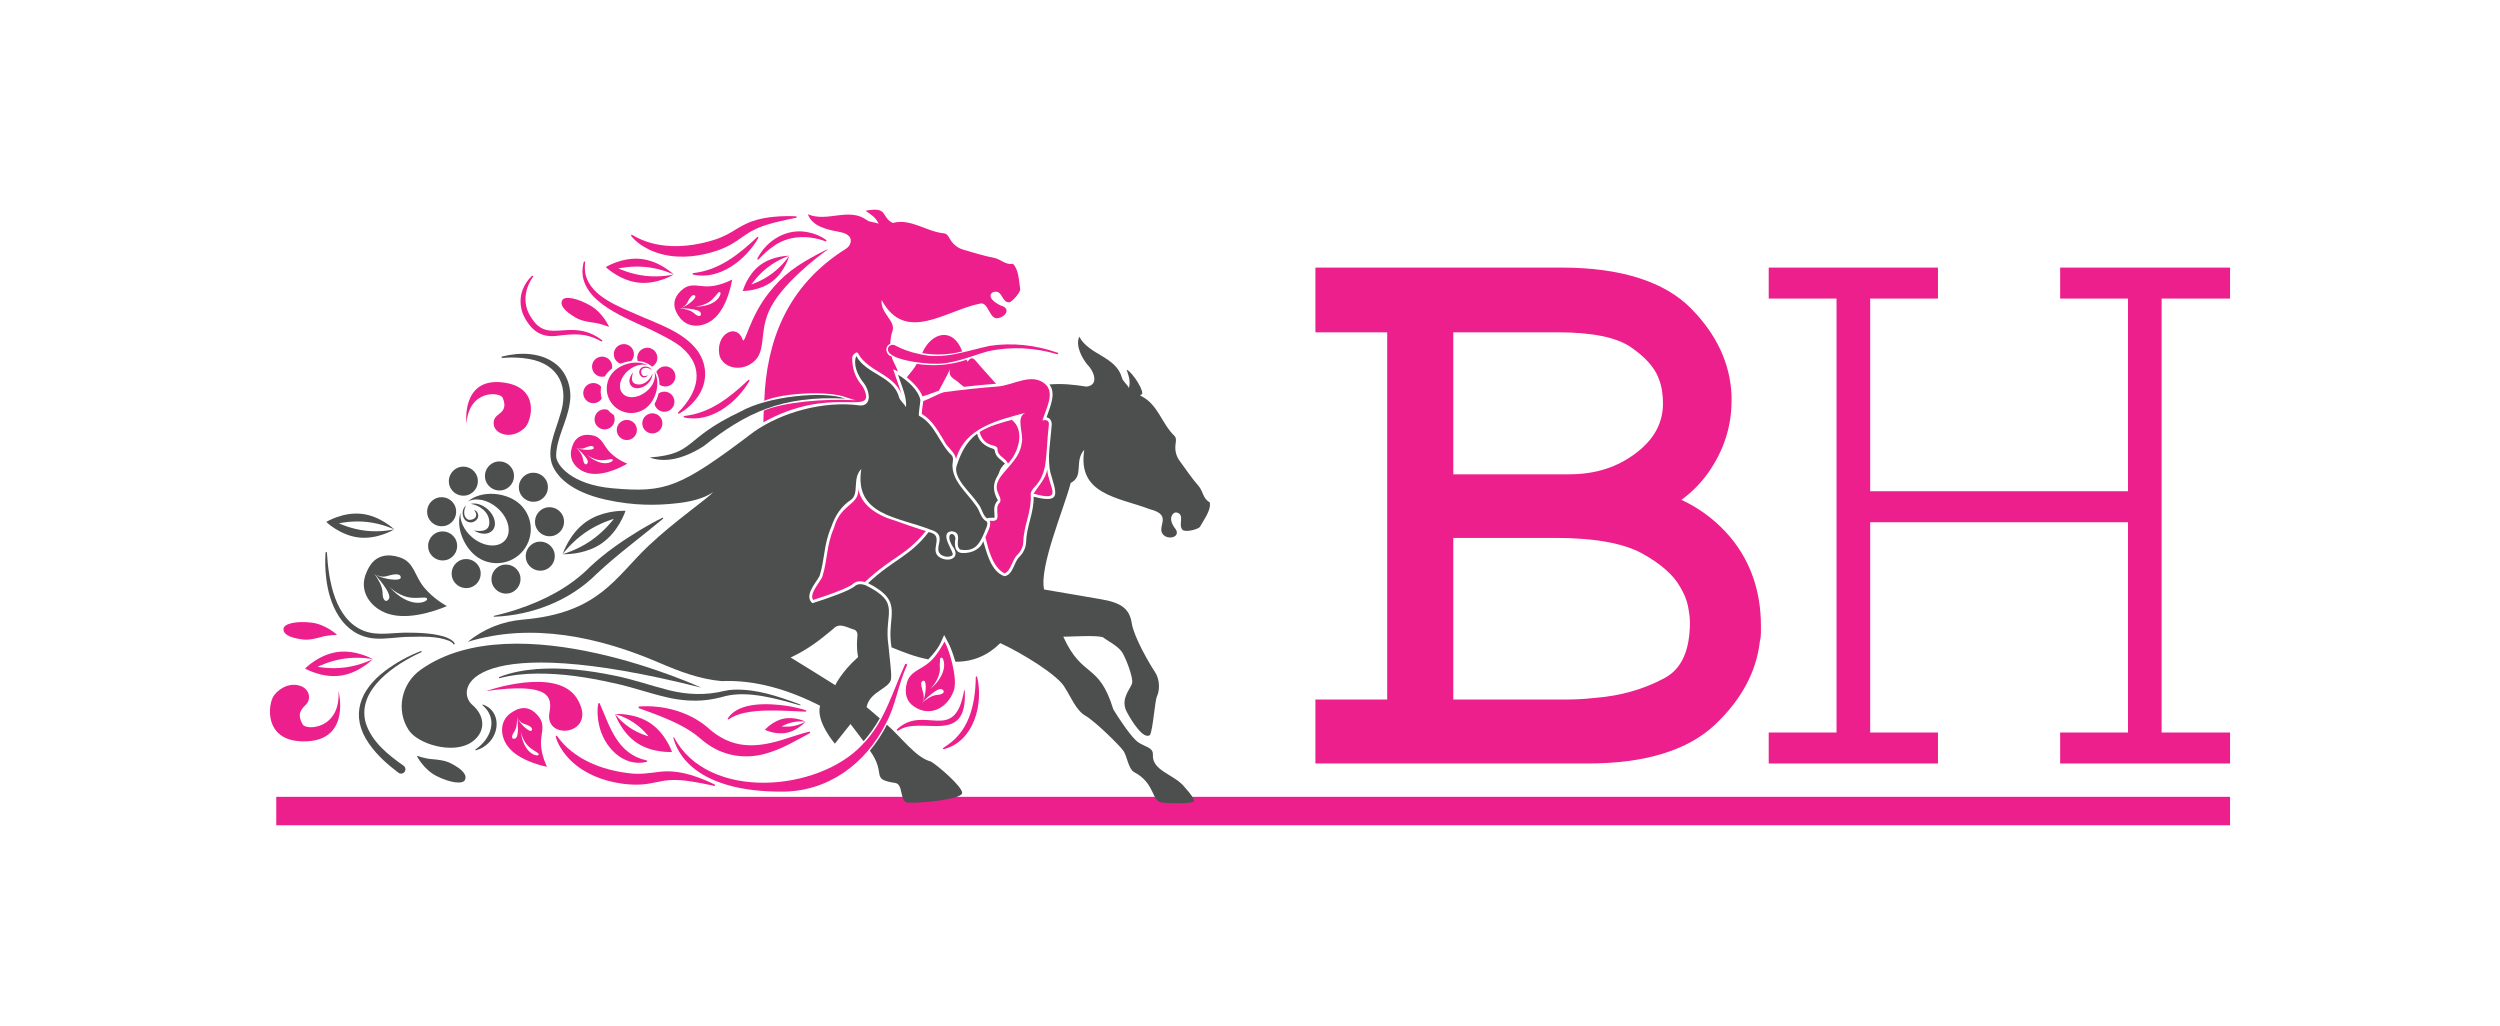 <?xml version="1.0" encoding="UTF-8"?> <svg xmlns="http://www.w3.org/2000/svg" version="1.1" viewBox="0 0 1135.24 465.96"><defs><style> .cls-1 { fill: #4d4e4e; } .cls-2 { fill: #ec1f8d; } </style></defs><g><g id="Layer_1"><g><rect class="cls-2" x="125.45" y="361.84" width="887.21" height="12.91"></rect><g><path class="cls-2" d="M300.97,177.9c-.71.11-1.36.38-1.92.77-.38,1.66-1.01,3.29-1.83,4.75.52,2.33,2.76,3.89,5.16,3.52,2.5-.38,4.21-2.72,3.82-5.22-.38-2.49-2.72-4.21-5.22-3.82Z"></path><path class="cls-2" d="M296.93,196.77c2.5-.39,4.2-2.73,3.82-5.22-.39-2.5-2.73-4.2-5.22-3.82-2.5.39-4.2,2.73-3.82,5.22s2.73,4.2,5.22,3.82Z"></path><path class="cls-2" d="M289.16,194.55c-.39-2.5-2.73-4.2-5.22-3.82-2.5.39-4.2,2.73-3.82,5.22.39,2.5,2.73,4.2,5.22,3.82,2.5-.39,4.2-2.73,3.82-5.22Z"></path><path class="cls-2" d="M270.02,191.12c.38,2.49,2.72,4.21,5.22,3.82,2.49-.39,4.21-2.72,3.82-5.23-.07-.46-.21-.89-.4-1.29-.99-.63-1.9-1.42-2.7-2.34-.66-.22-1.38-.29-2.11-.18-2.5.39-4.21,2.73-3.82,5.23Z"></path><path class="cls-2" d="M264.91,179.21c.38,2.49,2.72,4.21,5.22,3.82,1.33-.21,2.43-.96,3.11-2.01-.5-1.78-.59-3.63-.29-5.42-.99-1.2-2.57-1.86-4.23-1.61-2.5.39-4.21,2.73-3.82,5.23Z"></path><path class="cls-2" d="M277.92,167.31c.09-.48.1-.99.02-1.5-.39-2.49-2.73-4.21-5.23-3.82-2.49.39-4.21,2.72-3.82,5.23.39,2.49,2.72,4.2,5.23,3.82.18-.03.35-.06.52-.11.82-1.37,1.92-2.6,3.28-3.62Z"></path><path class="cls-2" d="M281.81,165.16c1.54-.63,3.18-1.04,4.83-1.2.93-.99,1.41-2.38,1.18-3.84-.39-2.49-2.72-4.2-5.22-3.82-2.49.39-4.21,2.73-3.82,5.23.27,1.73,1.48,3.08,3.02,3.63Z"></path><path class="cls-2" d="M293.24,157.97c-2.49.39-4.21,2.72-3.82,5.23.04.25.1.48.17.71,2.45.2,4.76,1.02,6.53,2.6,1.65-.9,2.64-2.76,2.33-4.73-.38-2.49-2.72-4.21-5.22-3.82Z"></path><path class="cls-2" d="M306.65,170.24c-.38-2.49-2.72-4.2-5.22-3.82-1.51.24-2.74,1.19-3.39,2.47.96,1.71,1.42,3.72,1.44,5.79.94.66,2.12.97,3.35.78,2.5-.39,4.21-2.72,3.82-5.23Z"></path><path class="cls-2" d="M298.49,173.71c-.03-1.35-.29-2.65-.8-3.84-.15-.36-.32-.71-.53-1.04.92,2.73-.52,6.47-3.75,9.04-3.82,3.06-8.67,3.35-10.85.63-2.17-2.71-.84-7.39,2.97-10.46,1.62-1.29,3.44-2.09,5.14-2.36,1.24-.21,2.43-.14,3.46.21-1.25-.7-2.69-1.08-4.2-1.2-3.35-.26-7.02.81-9.75,2.76-4.99,3.55-6.15,10.47-2.59,15.45,3.56,4.99,10.48,6.15,15.46,2.59,3.44-2.45,5.61-7.36,5.44-11.8Z"></path><path class="cls-2" d="M286.5,175.09c1.43,1.77,4.62,1.59,7.12-.41,1.77-1.43,2.72-3.38,2.62-5.04-.77,2.44-3.62,5.63-7.24,4.82-2.79-.61-2.16-3.52-1.44-5.39-1.8,1.94-2.3,4.47-1.06,6.02Z"></path><path class="cls-2" d="M293.17,167s.01-.01.02,0c.23-.01.48,0,.75.06h.01c.58.12,1.24.4,1.97.93,0,0-.25-.59-.98-1.04h0c-.43-.27-1.02-.48-1.83-.5-.41,0-.78.05-1.11.17-1.46.51-2.14,2.11-1.46,3.49,1.08,2.18,3.43,1.11,3.54.24,0,0-.69.53-1.65.42-1.08-.13-1.49-1.59-1.15-2.66.14-.44.83-1.07,1.91-1.1Z"></path><path class="cls-2" d="M228.31,180.67c1.9,4.81-.24,6.24-2.57,8.07-2.32,1.83-2.42,6.22,1.83,8.07,3.31,1.44,7.52.56,10.76-2.57,3.03-2.92,7.46-18.95-10.76-20.66-18.22-1.71-15.77,18.83-15.77,18.83,1.22-15.89,15.45-14.41,16.51-11.74Z"></path><path class="cls-2" d="M137.47,329.01c-2.81-4.96-.68-6.84,1.58-9.2,2.26-2.35,1.7-7.16-3.23-8.53-3.83-1.07-8.29.53-11.35,4.43-2.86,3.65-5.26,21.81,14.88,20.92,20.14-.9,14.36-22.94,14.36-22.94,1.08,17.53-14.67,18.07-16.23,15.31Z"></path><path class="cls-2" d="M277.38,205.81c-3.35-3.2-3.79-7.19-8.31-8.11-3.85-.79-6.85.29-8.47,3.26l-.38.79c-.05.1-.1.22-.13.33-.14.31-.26.65-.36,1-.13.42-.24.85-.33,1.31-1.05,5.13,2.79,9.36,7.92,10.51,7.66,1.71,17.52-4.35,17.52-4.35,0,0-4.13-1.55-7.46-4.74ZM265.33,203.47c1.51-.64,4.03-1.64,4.31-.18.29,1.47-6.09,1.07-7.44.13,0,0,1.61.7,3.13.05ZM266.84,210.22c-.72,1.34-1.64.38-1.93-.82-.29-1.21-.02-2.75-3.41-6.31,0,0,6.35,5.28,5.34,7.13ZM266.56,206.54c.37.29,3.64,2.72,7.42,2.44,2.87-.21,4.18-.96,4.3-.09.12.89-4.78,3.74-11.72-2.35Z"></path><path class="cls-2" d="M323.01,129.96c-5.16.6-8.92-1.88-12.96,1.36-3.44,2.76-4.67,6.13-3.26,9.66l.41.89c.05.12.11.24.19.35.17.35.38.69.61,1.03.26.41.56.82.88,1.22,3.69,4.59,10.1,4.31,14.77.71,6.98-5.4,8.82-18.27,8.82-18.27,0,0-4.3,2.46-9.46,3.05ZM312.03,137.53c.82-1.66,2.25-4.35,3.56-3.3,1.31,1.05-4.44,5.35-6.28,5.52,0,0,1.89-.57,2.72-2.22ZM315.98,142.9c-1.13-.82-2.02-2.33-7.51-2.92,0,0,9.27-.1,9.76,2.21.35,1.68-1.13,1.52-2.25.71ZM315.25,139.25s4.97-.12,8.19-3.3c2.3-2.27,2.88-3.87,3.61-3.21.75.67-1.38,6.71-11.8,6.51Z"></path><path class="cls-2" d="M245.69,338.63c-.42-5.19,2.19-8.86-.91-13.01-2.64-3.55-5.96-4.9-9.54-3.61l-.91.38c-.12.05-.25.11-.36.18-.35.16-.7.35-1.05.57-.42.25-.83.53-1.25.85-4.72,3.51-4.66,9.94-1.23,14.74,5.15,7.17,17.96,9.46,17.96,9.46,0,0-2.31-4.39-2.71-9.56ZM237.7,328.58c1.76.59,4.62,1.63,3.76,3.08-.86,1.43-5.87-3.63-6.33-5.44.1.2.93,1.81,2.57,2.36ZM233.93,335.37c-1.61.58-1.66-.91-1-2.13.65-1.23,2.03-2.32,1.85-7.85,0,0,1.38,9.18-.85,9.98ZM244.52,342.81c-.56.83-6.79-.43-8.06-10.68.16.78,1.13,5.05,4.38,7.54,2.57,1.97,4.23,2.33,3.68,3.14Z"></path><path class="cls-2" d="M337.24,154.24c-1.17-3.66-4.44-4.85-7.44-2.74-3.69,2.6-4.18,8.92-2.23,11.81,2.76,4.12,8.73,4.69,12.99,2.16,8.05-4.76,3.8-13.32,8.62-24.21,5.31-12.01,22.19-24.72,26.54-27.86.1-.07,0-.22-.12-.17-14.75,7.31-20.12,11.89-26.37,19.64-8.82,10.94-11.09,24.14-11.99,21.35Z"></path><path class="cls-2" d="M262.04,317.23c-9.07-14.81-41.32-3.42-41.32-3.42,29.48-4.17,30.02,2.95,28.77,9.81-2.39,13.21,22.59,10,12.55-6.39Z"></path><path class="cls-2" d="M337.29,132.15s7.52.09,13.35-4.33c5.83-4.42,7.77-11.69,7.77-11.69,0,0-2.81,4.28-7.55,7.88-4.74,3.6-9.62,5.15-9.62,5.15,0,0,2.81-4.28,7.55-7.88,4.74-3.6,9.62-5.15,9.62-5.15,0,0-7.52-.09-13.35,4.33-5.83,4.42-7.77,11.69-7.77,11.69Z"></path><path class="cls-2" d="M305.16,341.45s-2.79-8.36-9.94-13.11c-7.14-4.75-15.93-4.1-15.93-4.1,0,0,4.21,1.06,8.41,3.85,4.2,2.8,6.8,6.27,6.8,6.27,0,0-4.21-1.06-8.41-3.85-4.2-2.8-6.8-6.27-6.8-6.27,0,0,2.79,8.36,9.94,13.11,7.14,4.75,15.93,4.1,15.93,4.1Z"></path><path class="cls-2" d="M355.92,326.33c-5.1,1.02-8.58,5.07-8.58,5.07,0,0,4.78,2.38,9.87,1.36,5.1-1.02,8.58-5.07,8.58-5.07,0,0-2.26,1.35-5.25,1.95-3,.6-5.6.23-5.6.23,0,0,2.26-1.35,5.25-1.95,3-.6,5.6-.23,5.6-.23,0,0-4.78-2.38-9.87-1.36Z"></path><path class="cls-2" d="M305.96,124.66s-5.84,1.38-12.78.62c-6.94-.76-12.34-3.38-12.34-3.38,0,0,5.84-1.38,12.78-.62,6.94.76,12.34,3.38,12.34,3.38h0s-6.32-6.14-14.85-7.07c-8.53-.94-16.03,3.68-16.03,3.68,0,0,6.32,6.14,14.85,7.07,8.53.94,16.03-3.68,16.03-3.68Z"></path><path class="cls-2" d="M169.29,299.31s-5.33,2.77-12.24,3.73c-6.91.96-12.79-.25-12.79-.25,0,0,5.33-2.77,12.24-3.74,6.91-.96,12.79.25,12.79.25,0,0-7.64-4.4-16.13-3.21-8.5,1.18-14.64,7.5-14.64,7.5,0,0,7.64,4.4,16.13,3.21,8.5-1.18,14.64-7.5,14.64-7.5Z"></path><path class="cls-2" d="M343.91,117.44c-.06.13-.04.29.07.39.13.12.34.12.47-.01,2.02-2.14,4.11-4.13,6.41-5.76,6.93-5.2,16.04-5.46,24-2.48.13.06.3.02.39-.1.11-.14.09-.35-.06-.46-1.21-.95-2.56-1.65-3.96-2.26-1.41-.58-2.88-1.04-4.4-1.32-9.45-1.95-18.72,3.61-22.92,12Z"></path><path class="cls-2" d="M310.66,189.54c11.95,2.77,24.05-6.71,29.67-16.61.19-.32-.28-.66-.53-.38-4.21,4.02-8.58,7.75-13.35,10.71-4.82,2.98-10.08,5.02-15.74,5.64-.36.03-.39.57-.05.65Z"></path><path class="cls-2" d="M343.83,107.67c-4.21,4.02-8.58,7.75-13.35,10.71-4.82,2.98-10.08,5.02-15.74,5.64-.36.03-.39.57-.05.65,11.95,2.77,24.05-6.71,29.67-16.61.19-.32-.28-.66-.53-.38Z"></path><path class="cls-2" d="M272.04,329.23c2.09,9.84,10.85,19.28,21.61,16.75.34-.06.34-.59,0-.65-13.26-3.01-16.5-14.8-21.31-25.88-1.11-1.44-1.01,4.37-.97,4.94.08,1.62.3,3.24.66,4.84Z"></path><path class="cls-2" d="M365.91,322.54c-2.93-.97-5.94-1.59-8.98-2.07-7.93-1.09-21.45-1.89-26.43,5.72-.19.3.23.65.5.42,7.46-5.62,25.5-3.73,34.79-3.44.39.03.48-.52.13-.64Z"></path><path class="cls-2" d="M317.16,334.65c1.26,1.05,2.96,2.5,4.32,3.39,7.89,5.56,17.92,6.81,27.05,3.92,6.91-2.01,12.92-5.71,19.16-9.02.15-.08.23-.25.19-.41-.05-.2-.25-.32-.45-.28-2.95.69-7.14,2.1-10.04,3.03-13.81,4.58-25.13,5.22-36.37-5.19-8.37-6.98-20.01-10.03-30.71-9.29-.44.02-.51.69-.1.82,6.61,2.38,13.03,4.71,18.88,7.77,2.91,1.54,5.67,3.24,8.08,5.25Z"></path><path class="cls-2" d="M443.09,307.49c-.02,3.17-.26,6.33-.74,9.41-.93,6.01-2.96,12.06-6.93,16.73-1.92,2.36-4.35,4.25-7.05,5.96-.12.07-.19.22-.15.36.05.18.23.28.4.24,13.68-3.57,18-20.41,15.11-32.79-.08-.39-.67-.29-.65.09Z"></path><path class="cls-2" d="M324.55,356.25c-2.99-1.48-6.08-2.77-9.29-3.82-4.79-1.62-10.19-2.58-15.34-2-4.85.59-9.43,1.36-14.25.69-12.38-1.43-25.29-6.37-32.7-16.88-.21-.34-.67-.12-.61.24.42,1.7,1.16,3.25,2.01,4.75.86,1.49,1.88,2.91,3.03,4.22,5.44,6.3,13.33,10.08,21.38,11.75,5.5,1.15,11.34,1.58,16.88.47l4.83-.95c4.72-.9,9.34-.53,14.15.24,3.22.51,6.44,1.22,9.69,1.91.14.03.3-.04.36-.18.08-.16.01-.36-.15-.44Z"></path><path class="cls-2" d="M290.35,110.7c1.39,1.02,2.89,1.91,4.46,2.65,7.9,3.78,17.14,3.94,25.55,1.94,3.38-.77,6.73-1.83,9.88-3.38,2.79-1.31,6.04-3.72,8.58-5.46,3.97-2.71,8.35-4.22,13.06-5.44,3.15-.82,6.39-1.45,9.65-2.13.14-.03.26-.15.26-.31,0-.18-.13-.34-.31-.34-3.34-.16-6.68-.11-10.04.22-3.36.31-6.75.91-10.07,2.11-3.22,1.1-6.27,3.05-9.09,4.75-2.72,1.64-5.47,2.86-8.48,3.77-11.92,3.64-25.72,4.27-36.72-2.4-.32-.23-.67.16-.46.46,1.06,1.39,2.36,2.51,3.74,3.56Z"></path><path class="cls-2" d="M299.06,151.46c3.65,1.85,7.29,3.73,10.32,6.17,10.98,9.21,7.77,20.46-1.45,29.69-.28.26.03.7.37.53.96-.51,1.85-1.09,2.71-1.73,1.74-1.29,3.34-2.78,4.7-4.48,5.54-6.56,6.04-15.33,1.03-22.36-6.23-8.55-18.26-12.3-27.5-16.41-8.36-3.72-20.57-8.14-23.24-17.76-.47-1.93-.54-3.97-.3-6.01.03-.17-.08-.33-.24-.37-.17-.04-.35.06-.39.24-.5,2.06-.76,4.24-.44,6.42,2.31,13.99,23.51,20.31,34.43,26.07Z"></path><path class="cls-2" d="M261.6,144.34c2.46,1.41,6.07,1.93,8.3,2.22,3.08.4,6.69,1.9,6.69,1.9,0,0-2.68-6.35-8.54-9.72-5.87-3.36-11.55-4.47-12.7-2.47-1.15,2,.38,4.7,6.25,8.07Z"></path><path class="cls-2" d="M137.65,290.41c2.82.33,6.34-.61,8.51-1.22,2.99-.84,6.9-.89,6.9-.89,0,0-4.96-4.79-11.67-5.58-6.72-.79-12.38.43-12.65,2.72s2.2,4.17,8.92,4.96Z"></path><path class="cls-2" d="M238.81,145.25c3.12,5.31,7.53,7.98,13.76,7.29,7.87-.95,13.2-1.57,20.46,2.48.14.08.32.04.42-.09.11-.14.08-.35-.07-.46-14.11-10.62-24.3,2.12-31.89-9.87-4.23-5.91-3.56-13.05.54-18.87.25-.31-.17-.71-.47-.45-1.84,1.68-3.22,3.78-4.16,6.13-1.43,3.55-1.31,7.71.1,11.29.31.59.93,2.03,1.31,2.56Z"></path><path class="cls-2" d="M436.94,159.58c-4.09-11.24-14.02-8.86-18.18.75,2.3.39,4.78.66,7.17.64,3.86,0,7.55-.47,11.01-1.39Z"></path><path class="cls-2" d="M435.26,173.65c.77.71,1.6,1.34,2.41,2,4.92-.56,9.82-1.02,14.64-1.39-3.06-3.48-6.27-6.82-9.21-10.39-1.46-1.76-2.49-1.49-3.72.4-.16-.31-.32-.61-.48-.91-7.22,2.46-15.01,3.07-22.6,1.86-1.23,2.26-2.94,4.12-4.53,6.1,2.83,2.29,6.04,5.63,7.13,8.7,2.54-.83,5.13-1.77,7.47-2.65,1.66-3.26,3.52-6.46,5.13-9.88-1.17,3.81,1.9,4.46,3.75,6.15Z"></path><path class="cls-2" d="M451.38,202.4c.82.17,1.59.7,1.6,1.44-.25,3.41,4.04,4.19,4.68,6.69,4.85-4.91,7.96-14.99,1.79-19.9-5.18,1.45-10.16,2.73-14.6,5.51.79,3.05,2.54,5.45,6.53,6.26Z"></path><path class="cls-2" d="M469.36,224.18c14.02,3.92,6.81-2.7,6.16-11.05-.43,3.87-4,7.58-6.16,11.05Z"></path><path class="cls-2" d="M380.88,105.25c5.12.86,5.74,3.11,5.37,4.84-.26,1.21-1.07,2.22-2.11,2.87-27.2,17.07-36.12,42.54-37.08,69.06,8.43-3.72,29.36-4.6,36.95-1.65,1.09.43,4.49,1.38,4.49,1.38-14.28-.87-33.2.97-41.68,4.72-.09,1.76-.15,3.53-.19,5.29,30.06-16.7,49.31-3.28,46.38-13.4-.42-1.44-1.16-2.78-2.1-3.95-2.59-3.22-3.9-7.07-3.91-11.5-.16-1.4.68-2.11,1.61-2.74.36-.24.83-.1,1.04.28,4.57,8.66,17.76,9.63,20.12,20.12-1.04-4.29-2.87-8.72-4.19-12.89l2.13,1c-.6-2.13-2.38-4.65-2.82-6.81-2.74-.68-3.39-4.65-.61-5.74.04-2.03.37-4.07,1.07-6.12,1.2-4.49-5.65-7.84-5-13.78,10.82,20.07,29.15,4.63,44.82,1.6,3.78-.82,4.08,7.71,8.18,6.59,3.62-.72,5.64-4.51,1.11-5.67-6.55-3.11-5.04-6.28-2.35-6.29,3.1-.11,2.93,4.94,6.13,4.81,1.37-.07,5.15-4.55,5.03-5.96-.61-3.68-.6-8.9-3.33-11.54-3.22.71-5.55-2.1-8.52-2.68-4.69-.88-9.26-2.35-13.85-3.66-2.47-.71-4.43-2.15-5.88-4.36-.8-1.22-1.42-2.96-3.11-3.12-7.83-.72-15.08-6.93-23.14-4.7-5.45-2.48-1.86-7.7-12.44-5.52,2.51,1.66,4.58,2.84,5.99,5.89-2.16-.93-3.91-.58-5.36-1.67-8.15-5.99-18.07,1.16-26.77-2.67,1.84,5.46,8.85,7.08,14.03,7.95Z"></path><path class="cls-2" d="M474.97,174.73c-6.18-5.98-15,.38-22.12.8-8.08.59-16.12,1.49-24.15,2.55-3.19.96-6.07,2.82-9.44,4.05-.16,1.73-.68,4.04-.69,5.85,4.75,2.73,7.34,7.63,10.09,12.11,1.32,3.16,5.2,5.13,5.42,8.49,3.98-14.36,18.91-17.7,31.54-21.13-4.64,2.05-.51,9.67-1.69,13.86-.87,6.6-6.08,10.34-9.67,15.32-4.19,6.25.96,8.03-.11,11.43-3.51,3,1.92,9.39-4.7,8.38.83,2.32-1.07,5.24-1.99,7.52,1.4,5.53,3.26,13.54,8.62,16.39,2.97-.79,3.55-6.39,5.91-8.39,1.69-1.72,2.66-3.8,2.71-6.13.14-7.06,3.73-13.56,3.37-20.7-.26-1.62.77-3.02,1.85-4.1,2.86-2.98,4.18-6.57,4.79-10.42.77-5.73.83-11.56,1.53-17.28.38-2.53-1.09-2.77-2.84-2.42,1.45-5.13,5.59-11.96,1.59-16.19Z"></path><path class="cls-2" d="M378.73,239.66c-3.56,8.18-2.83,14.32-5.3,22.22-1.28,2.87-6.06,7.7-4.19,10.56,13.52-4.36,17.15-6.44,18.11-7.3,1.38-1.3,3.52-1.41,5.38-.85,13.13-12.12,18.41-11.74,27.67-23.11-4.8-1.56-9.9-3.23-14.87-5.07-7.34-2.09-15.15-7.23-15.84-14.83,1,8.35-7.91,7.05-10.96,18.38Z"></path><path class="cls-2" d="M428.86,291.36c-.15.54-3.81,7.05-6.94,9.44-4.09,3.55-8.76,4.05-10.14,9.39-1.23,4.76-.09,8.58,3.53,10.8,6.93,4.63,14.99.66,17.83-7.5,1.94-5.54-2.46-19.62-4.28-22.13ZM419.34,309.11c1.84-.26.95,7.57-.3,9.26.07-.16.37-.86.47-1.79-.04-1.04-.38-2.27-.69-3.43-.57-1.8-.94-3.84.52-4.04ZM426.66,315.41c-1.52.29-3.42-.15-8.08,3.84.38-.41,7.04-7.53,9.22-6.2,1.63.99.38,2.08-1.14,2.36ZM427.05,307.53c-.96,1.75-2.42,3.55-4.57,5.24.48-.47,4.02-4.06,4.34-8.74-.14-1.72-.12-2.96.01-3.82-.02-.99.05-1.5.6-1.52.43-.24.92.44,1.13,1.71.37,1.57.26,4.12-1.51,7.13Z"></path><path class="cls-2" d="M428.84,291.33s.01.02.02.03c.01-.04,0-.05-.02-.03Z"></path><path class="cls-2" d="M449.28,157.08c-10.48,2.23-21.21,6.56-32.11,3.61-3.7-.75-7.29-1.99-10.62-3.79-1.09-.67-2.61-.25-3.19.89-2.15,5.65,16.75,7.41,20.54,7.38,8.61.37,16.56-3.36,24.64-5.63,10.42-2.32,21.4-1.71,31.61,1.33.37.01.51-.57.12-.69-9.85-3.5-20.62-4.7-30.99-3.11Z"></path><path class="cls-2" d="M407.13,331.37c.19.18.38.35.56.53,10.45-7.42,31.81,7.49,30.4-18.34,0-.17-.26-.19-.29-.02-4.35,24.84-18.18,5.76-30.67,17.83Z"></path><path class="cls-2" d="M411.83,302.17c.3-.51-.5-1.07-.84-.51-5.72,12.51-9.39,26.4-19.37,36.46-20.05,21.54-70.11,25.72-85.52-3.23-.11-.2-.42-.09-.36.13,2.96,11.46,15.73,24.44,48.82,24.45,21.32.23,38.54-12.61,47.74-30.97,4.42-8.08,5.69-18.16,9.52-26.33Z"></path><path class="cls-1" d="M214.84,251.4c6.14,5.93,15.93,5.75,21.86-.39,5.93-6.14,5.75-15.93-.39-21.86-5.92-5.72-17.77-6.8-23.92-1.36,3.51-1.99,9-.97,13.37,2.8,5.17,4.45,6.79,11.04,3.63,14.72-3.17,3.67-9.92,3.04-15.09-1.41-3.74-3.23-5.62-7.57-5.17-11.12-1.97,6.11.85,13.93,5.71,18.62Z"></path><path class="cls-1" d="M215.17,240.86c3.13,1.99,6.72,2.03,8.53-.08,2.07-2.41,1-6.73-2.38-9.65-2.41-2.07-5.32-2.88-7.57-2.32,3.55.44,8.64,3.53,8.45,8.71-.13,3.98-4.27,3.86-7.03,3.34Z"></path><path class="cls-1" d="M210.17,233.94c.49,3.03,3.57,4.16,5.66,2.6,2.72-2.04.65-4.98-.58-4.92,0,0,.91.81,1,2.17.1,1.51-1.81,2.45-3.36,2.25-1.09-.14-3.28-2.27-1.35-6.36,0,0-1.87,1.24-1.39,4.27Z"></path><path class="cls-1" d="M229,222.36c3.44-1.21,5.25-4.98,4.04-8.42-1.21-3.44-4.98-5.25-8.42-4.04-3.44,1.21-5.25,4.98-4.04,8.42s4.98,5.25,8.42,4.04Z"></path><path class="cls-1" d="M240.02,215.03c-3.44,1.21-5.25,4.98-4.04,8.42s4.98,5.25,8.42,4.04c3.44-1.21,5.25-4.98,4.04-8.42-1.21-3.44-4.98-5.25-8.42-4.04Z"></path><path class="cls-1" d="M247.35,230.69c-3.44,1.21-5.25,4.98-4.04,8.42,1.21,3.44,4.98,5.25,8.42,4.04,3.44-1.21,5.25-4.98,4.04-8.42-1.21-3.44-4.98-5.25-8.42-4.04Z"></path><path class="cls-1" d="M247.52,258.78c3.44-1.21,5.25-4.98,4.04-8.42-1.21-3.44-4.98-5.25-8.42-4.04-3.44,1.21-5.25,4.98-4.04,8.42,1.21,3.44,4.98,5.25,8.42,4.04Z"></path><path class="cls-1" d="M231.96,269.19c3.44-1.21,5.25-4.98,4.04-8.42-1.21-3.44-4.98-5.25-8.42-4.04-3.44,1.21-5.25,4.98-4.04,8.42,1.21,3.44,4.98,5.25,8.42,4.04Z"></path><path class="cls-1" d="M213.88,266.69c3.44-1.21,5.25-4.98,4.04-8.42-1.21-3.44-4.98-5.25-8.42-4.04-3.44,1.21-5.25,4.98-4.04,8.42,1.21,3.44,4.98,5.25,8.42,4.04Z"></path><path class="cls-1" d="M207.23,245.72c-1.21-3.44-4.98-5.25-8.42-4.04-3.44,1.21-5.25,4.98-4.04,8.42s4.98,5.25,8.42,4.04c3.44-1.21,5.25-4.98,4.04-8.42Z"></path><path class="cls-1" d="M202.74,238.6c3.44-1.21,5.25-4.98,4.04-8.42-1.21-3.44-4.98-5.25-8.42-4.04-3.44,1.21-5.25,4.98-4.04,8.42,1.21,3.44,4.98,5.25,8.42,4.04Z"></path><path class="cls-1" d="M212.6,224.73c3.44-1.21,5.25-4.98,4.04-8.42-1.21-3.44-4.98-5.25-8.42-4.04-3.44,1.21-5.25,4.98-4.04,8.42s4.98,5.25,8.42,4.04Z"></path><path class="cls-1" d="M192.57,266.75c-4.45-5.4-4.4-11.46-11.01-13.65-5.63-1.87-10.34-.8-13.29,3.38l-.71,1.11c-.09.14-.19.3-.26.47-.27.45-.5.93-.71,1.44-.28.6-.52,1.23-.74,1.9-2.49,7.51,2.52,14.55,10,17.19,11.19,3.94,27.07-3.38,27.07-3.38,0,0-5.92-3.07-10.35-8.46ZM175.48,261.65c2.39-.69,6.35-1.74,6.51.51.16,2.24-9.27.52-11.17-1.14.21.12,2.39,1.3,4.66.63ZM176.55,272.04c-1.33,1.88-2.53.28-2.75-1.57-.22-1.86.45-4.11-3.97-10.06.46.49,8.51,9.11,6.72,11.63ZM176.78,266.47c.54.53,5,4.75,10.7,5,4.34.19,6.44-.69,6.47.63.02,1.35-7.85,4.76-17.17-5.63Z"></path><path class="cls-1" d="M214.49,320.08c-8.37-7.18-1.32-34.37,103.93-7.83,0,0-84.15-38.87-127.38-8.13-8.8,6.25-11.36,18.4-5.44,27.42,4.17,6.35,19.75,10.98,28.09,5.77,6.76-4.22,7.13-11.79.78-17.23Z"></path><path class="cls-1" d="M183.22,347.67c-7.15-5-14.45-10.91-17.14-19.4-4.23-15.17,13.4-26.71,25.24-32.12.35-.16.12-.61-.2-.51-5.73,2.25-11.17,5.19-16.1,8.9-11.54,8.61-16.33,20.49-7.46,33.15,3.64,5.26,8.41,9.46,13.37,13.21.9.68,2.19.47,2.83-.46.62-.91.38-2.15-.53-2.76Z"></path><path class="cls-1" d="M219.31,319.94c-.2-.07-.35.23-.17.34,5.19,4.38,5.07,10.59,1.25,15.8-1.21,1.6-2.74,3.04-4.49,4.25-.08.05-.12.13-.1.22.03.11.13.18.24.15,2.19-.51,4.18-1.71,5.82-3.34,5.32-5.18,5.15-14.73-2.55-17.43Z"></path><path class="cls-1" d="M179.03,240.4s-5.84,1.38-12.78.62c-6.94-.76-12.34-3.38-12.34-3.38,0,0,5.84-1.38,12.78-.62,6.94.76,12.34,3.38,12.34,3.38,0,0-6.32-6.14-14.85-7.07-8.53-.94-16.03,3.68-16.03,3.68,0,0,6.32,6.14,14.85,7.07,8.53.94,16.03-3.68,16.03-3.68Z"></path><path class="cls-1" d="M224.39,280.06c17.15-.64,34.37-7.24,46.61-19.54,9.51-8.93,20.04-16.56,30.08-24.97.09-.07.12-.2.07-.31-.06-.13-.22-.18-.34-.12-3.41,1.64-6.69,3.51-9.94,5.43-8.09,4.91-15.96,10.31-22.89,16.81-9.04,9.16-20.71,15.24-32.86,19.27-3.52,1.17-7.12,2.2-10.78,3.01-.09.02-.16.1-.16.2,0,.11.09.21.21.2Z"></path><path class="cls-1" d="M169.75,289.91c5.38.48,10.72-.69,16.09-.72,6.05-.09,12.4-.44,18.11,1.81.72.34,1.53.77,1.93,1.47.08.15.25.21.41.15.16-.07.24-.26.17-.42-.24-.58-.58-.86-.95-1.19-2.56-1.97-5.89-2.54-8.98-3.05-3.56-.51-7.15-.66-10.73-.66-6.93-.24-14.12,1.71-20.66-.87-13.19-5.33-15.93-22.91-16.69-35.54-.05-.17-.23-.27-.4-.22-.17.05-.27.23-.22.4,0-.01-.01-.03-.01-.04v.04s0,.08,0,.08v.16s-.03.33-.03.33c-.2,3.35-.11,6.72.25,10.06,1.24,12.73,7.38,26.79,21.72,28.21Z"></path><path class="cls-1" d="M266.33,236.83c-7.66,5.29-10.68,14.3-10.84,14.8.24-.32,4.12-5.56,10.33-9.84,6.42-4.43,12.89-6.17,12.89-6.17,0,0-3.93,5.44-10.34,9.86-6.41,4.43-12.89,6.17-12.89,6.17,0,0,.29.01.81.01,2.49,0,10.37-.38,16.9-4.89,7.88-5.44,10.85-14.82,10.85-14.82,0,0-.29,0-.81,0-2.5,0-10.37.38-16.9,4.89Z"></path><path class="cls-1" d="M362.29,319.49c-9.55-3.46-18.7-6.62-28.96-6.32-1.49.07-3,.24-4.49.59-8.33,2.05-16.83,1.73-25.06-.33-8.38-2.13-16.61-5.06-25.14-6.72-11.43-2.33-23.14-3.74-34.82-2.9-5.82.47-11.66,1.47-17.09,3.63-.12.05-.19.19-.16.32.04.14.18.23.33.19,5.57-1.46,11.3-2.03,17.01-2.07,11.45-.09,22.85,1.66,34.01,4.16,8.5,1.72,16.65,4.72,25.12,6.66,5.78,1.32,11.8,1.85,17.71,1.18,2.95-.34,5.88-1,8.68-1.79,10.45-2.53,23.39,1.24,33.62,4.13.49.16,1.24,0-.76-.73Z"></path><path class="cls-1" d="M204.44,346.49c-2.54-1.28-6.17-1.6-8.41-1.77-3.09-.24-6.79-1.53-6.79-1.53,0,0,3.02,6.2,9.06,9.24,6.04,3.04,11.78,3.83,12.82,1.77,1.04-2.06-.64-4.68-6.68-7.72Z"></path><path class="cls-1" d="M549.28,228.05c-3.02-1.54-2.98-5.07-4.98-7.33-3.13-3.59-5.82-7.57-8.62-11.44-1.51-2.08-2.15-4.42-1.93-7.05.12-1.45.71-3.21-.51-4.38-5.61-5.36-7.31-13.93-14.69-17.83-.22-.12-1.47-.6-.27-.85,2-.43-3.61-9.89-6.7-11.33.95,2.85,1.84,5.06,1.07,8.32-1.12-2.06-2.7-2.86-3.18-4.63-2.68-9.73-14.89-10.23-19.39-18.65-1.76,4.15,1.16,9.5,3.59,12.58,3.02,2.84,5.68,9.51-.34,10.09-5.69-.9-11.17-1.48-16.8-.97,3.24,4.04.2,10.43-1.31,14.95,1.97.17,2.62,2.48,2.3,3.95-.46,7.13-2.05,14.13-.53,21.12,2.7,9.44,5.27,14.28-7.62,10.94.23,7.05-3.21,13.46-3.39,20.31-.05,2.58-1.11,5.01-3.07,7.01-2.57,2.37-2.81,8.26-6.85,8.78-6.04-2.11-7.97-10.6-9.57-15.9-1.21,3.78-5.57,5.51-9.15,5.38-4.15.14-3.94-4.29-3.47-6.65-.54-3.53-5.18-2.44-1.18,3.8,3.63,4.95-1.49,7.14-5.54,5.07-6.03-3.05,2.51-10.22-5.46-11.73-8.67,11.22-15.84,12.25-27.51,23.19,16.97,8.62,8.16,14.53,10.65,29.15,5.44,2.22,10.9,4.39,16.71,5.46,5.58-5.9,5.5-7.63,7.19-11.05,1.82,3.56,2.74,4.29,5.12,12.12,8.03.09,14.82-2.92,20.37-8.44,9.41,4.27,26.71,14.74,29.48,20.44,2.45,3.71,4.94,10.12,9.15,12.5,4.22,2.37,15.93,13.79,17.44,16.19,1.51,2.39,2.16,8.06,4.78,9.49,9.56,5,7.76,13.36,12.6,13.78,2.39.35,13.27.66,14.4-.48.49-1.01-1.23-3.22-3.94-6.31-4.73-6.11-15.05-7.45-14.61-14.95.23-3.32-3.72-3.59-6.7-5.66-2.97-2.08-8.65-10.59-11.27-14.93-6.63-21.61-13.9-13.71-22.72-32.98,4.07-.04,14.72-.75,18.02.22,1.02,1,6.76,3.9,8.6,6.67,1.84,2.78,5.15,11.6,4.67,14.07-.48,2.46-5.31,6.82-2.73,12.62,2.51,4.94,7.94,13.31,10.82,11.05,1.43-2.71,2.14-15.47,3.24-17.75,1.09-2.26,1.43-7.24-.98-10.85-2.41-3.6-9.55-15.8-10.53-22.11-.98-6.32-4.37-9.35-14.1-10.96-6.91-1.14-19.19-3.26-25.73-4.41-2.25-10.54,9.2-37.04,12.08-48.37,6.23-3.19,1.46-9.87,6.18-15.08-3.28,20.4,15.32,21.54,29.93,27.05,11.18,2.84,1.51,8.67,6.69,12.16,3.06,1.76,7.45-.33,4.38-3.79-3.15-4.4-.82-6.98.7-6.98,4.54.84.39,5.99,3.18,8.15,2,.84,6.87-.56,7.63-1.57,1.69-3.17,5.26-7.64,4.44-11.19Z"></path><path class="cls-1" d="M434.54,211.12c-2.3,5.79,6.52,12.73,9.5,17.5,1.88,1.99,2.02,5.22,4.17,6.77.89-.42,2.38-.21,3.41-.28.15-2.46-1.02-5.44,1.53-7.91-2.51-4.18-2.19-7.95-.19-11.08.42-.66.71-1.38.94-2.13.33-1.09,1.35-2.51,2.44-3.47-1.57-1.67-4.23-2.85-4.62-5.86-.06-.44-.39-.79-.82-.91-3.98-1.14-6.43-3.57-7.2-6.81-5.09,3.75-7.49,9.2-9.16,14.19Z"></path><path class="cls-1" d="M319.42,202.68c19.29-15.24,35.43-23.09,64.39-21.68-9.72-3.6-35.19-1.16-47.67,5.96-26.46,12.5-20.01,19.13-41.12,20.79,6.48,2.37,14.7,1.04,24.4-5.07Z"></path><path class="cls-1" d="M448.05,236.79c-2.9-1.42-3.02-5.04-4.98-7.32-3.91-5.67-10.83-11.09-10.56-18.5.12-1.44.71-3.19-.51-4.36-5.61-5.41-7.42-14.05-14.69-17.83-.35-.5.56-5.52.64-7.08-.84-4.53-5.96-9.06-10.18-11.53,1.42,4.53,4.12,10,3.64,14.75-1.12-2.07-2.7-2.87-3.19-4.62-2.58-9.63-14.93-10.29-19.39-18.65-1.59,3.96.68,8.86,3.23,12.07,1.04,1.31,1.8,2.84,2.19,4.47.47,2,.44,4.11-1.17,5.3-.76.57-1.75.73-2.69.61-16.5-2.24-35.53,3.18-48.09,12.01-33.72,25.58-40.03,27.71-64.16,25.62-18.58-1.62-25.66-10.64-25.6-14.74.14-8.13,4.92-15.41,6.12-23.52,1.23-6.49-.89-13.86-6.15-18.09-6.84-5.45-16.42-5.55-24.52-3.47-.15.05-.25.19-.24.35.01.18.19.32.37.29,4.04-.36,8.14-.25,12.04.44,13.81,2.41,18.48,13.01,14.08,25.78-2.13,7.69-7.14,17.02-2.27,24.72,1.35,2.15,6.12,9.58,22.97,13.38,13.61,3.07,24.12,2.41,29.73,1.93,4.43-.38,13.28-1.24,19.09-5.3-2.25,2.81-17.16,12.9-29.35,24.43-15.06,14.24-22.4,30.52-56.99,33.43-9.16.78-17.69,4.14-25.04,10.1,28.96-8.93,59.68-2.25,87.06,9.54,9.05,3.9,18.3,7.41,28.23,8.29,14.87-.65,29.96,3.68,44.73,11.19-2.02,7.1,6.7,17.23,6.7,17.23l7.1-8.92c.42.55,3.49,4.5,5.94,7.8,2.78-3.16,5.3-6.7,7.35-10.39-3.33-2.91-5.99-5.11-5.99-5.11,1.54-7.63,11.51-8.41,11.16-13.6.17-2.3-.76-9.12-1.2-14.12-2.35-15.26,6.3-19.33-10.43-27.62-1.55-.55-3.51-.81-4.81.36-2.32,2.09-11.72,5.39-19.32,7.81-3.89-3.43,1.37-8.91,3.24-12.32,2.46-7.78,1.81-14.24,5.35-22.37,1.73-5.06,4.47-9.38,9.02-12.33,3.77-2.91.36-9.56,4.59-13.93-3.32,21.1,16.52,21.67,31.31,27.51,8.82,2.45.46,8.75,5.3,11.69,1.47.72,3.31.98,4.69.01,1.61-.86-6.49-10.12-.34-10.95,5.67.57,1,6.01,3.92,8.32,6.74,1.24,8.84-2.61,11.02-7.75.42-1.39,1.99-3.72,1.05-5.01ZM378.32,285.61c2.76-3.08,6.09-.72,9.31.23,1.56.36,1.96,2.05,1.66,3.43-.43,5.76.19,7.72.36,9.09-7.72,6.9-10.35,12.78-10.35,12.78,0,0-19.47-12.17-20.28-12.58,9.88-4.58,15.79-10.21,19.3-12.95Z"></path><path class="cls-1" d="M422.71,345.83c-6.98-1.91-12.9-10.54-19.97-16.75-2.26,4.37-4.85,8.29-7.72,11.78,7.83,10.85-.22,12.95,11.67,14.71,3.66.81,1.62,8.51,5.69,8.92,6.17.28,23.84-1.5,24.54-4.27.41-2.83-11.56-12.98-14.2-14.4Z"></path></g><g><path class="cls-2" d="M783.76,241.71c-5.76-6.22-12.56-11.17-20.23-14.73,4.65-3.38,8.66-7.43,11.98-12.06,7.14-10.03,10.78-21.1,10.78-32.89v-2.44c-.6-14.51-6.8-27.8-18.47-39.59-11.81-11.94-31.51-18.49-58.62-18.49h-111.88v29.39h32.6v166.74h-32.6v29.06h123.75c25.99,0,45.4-6.03,57.65-17.58,11.94-11.26,18.81-23.94,20.4-37.71.34-1.31.51-2.7.51-4.15v-2.97c0-16.85-5.36-31.2-15.87-42.58ZM659.94,150.9h47.43c15.5,0,26.67,2.26,33.18,6.73,6.46,4.43,10.71,9.16,12.56,13.98.77,1.95,1.31,3.88,1.59,5.72.32,2.05.46,4,.46,5.81,0,8.77-3.88,16.08-11.86,22.28-8.61,6.7-18.69,9.96-30.75,9.96h-52.61v-64.48ZM755.91,307.88c-9.43,5.11-20.11,8.15-31.76,9.04h-.04l-.15.02c-4.17.46-8.22.7-12.15.7h-51.87v-73.38h46.32c17.77,0,31.08,2.42,39.57,7.14,8.37,4.66,14.08,9.7,17.02,14.98l.03.05.07.09c1.79,2.99,2.94,5.81,3.5,8.49.62,3.04.94,5.55.94,7.43,0,12.95-3.74,21.26-11.48,25.44Z"></path><polygon class="cls-2" points="1012.66 135.58 1012.66 121.51 935.51 121.51 935.51 135.58 966.32 135.58 966.32 223.07 849.24 223.07 849.24 135.58 880.02 135.58 880.02 121.51 803.17 121.51 803.17 135.58 833.96 135.58 833.96 332.63 803.17 332.63 803.17 346.7 880.02 346.7 880.02 332.63 849.24 332.63 849.24 237.15 966.32 237.15 966.32 332.63 935.51 332.63 935.51 346.7 1012.66 346.7 1012.66 332.63 981.58 332.63 981.58 135.58 1012.66 135.58"></polygon></g></g></g></g></svg> 